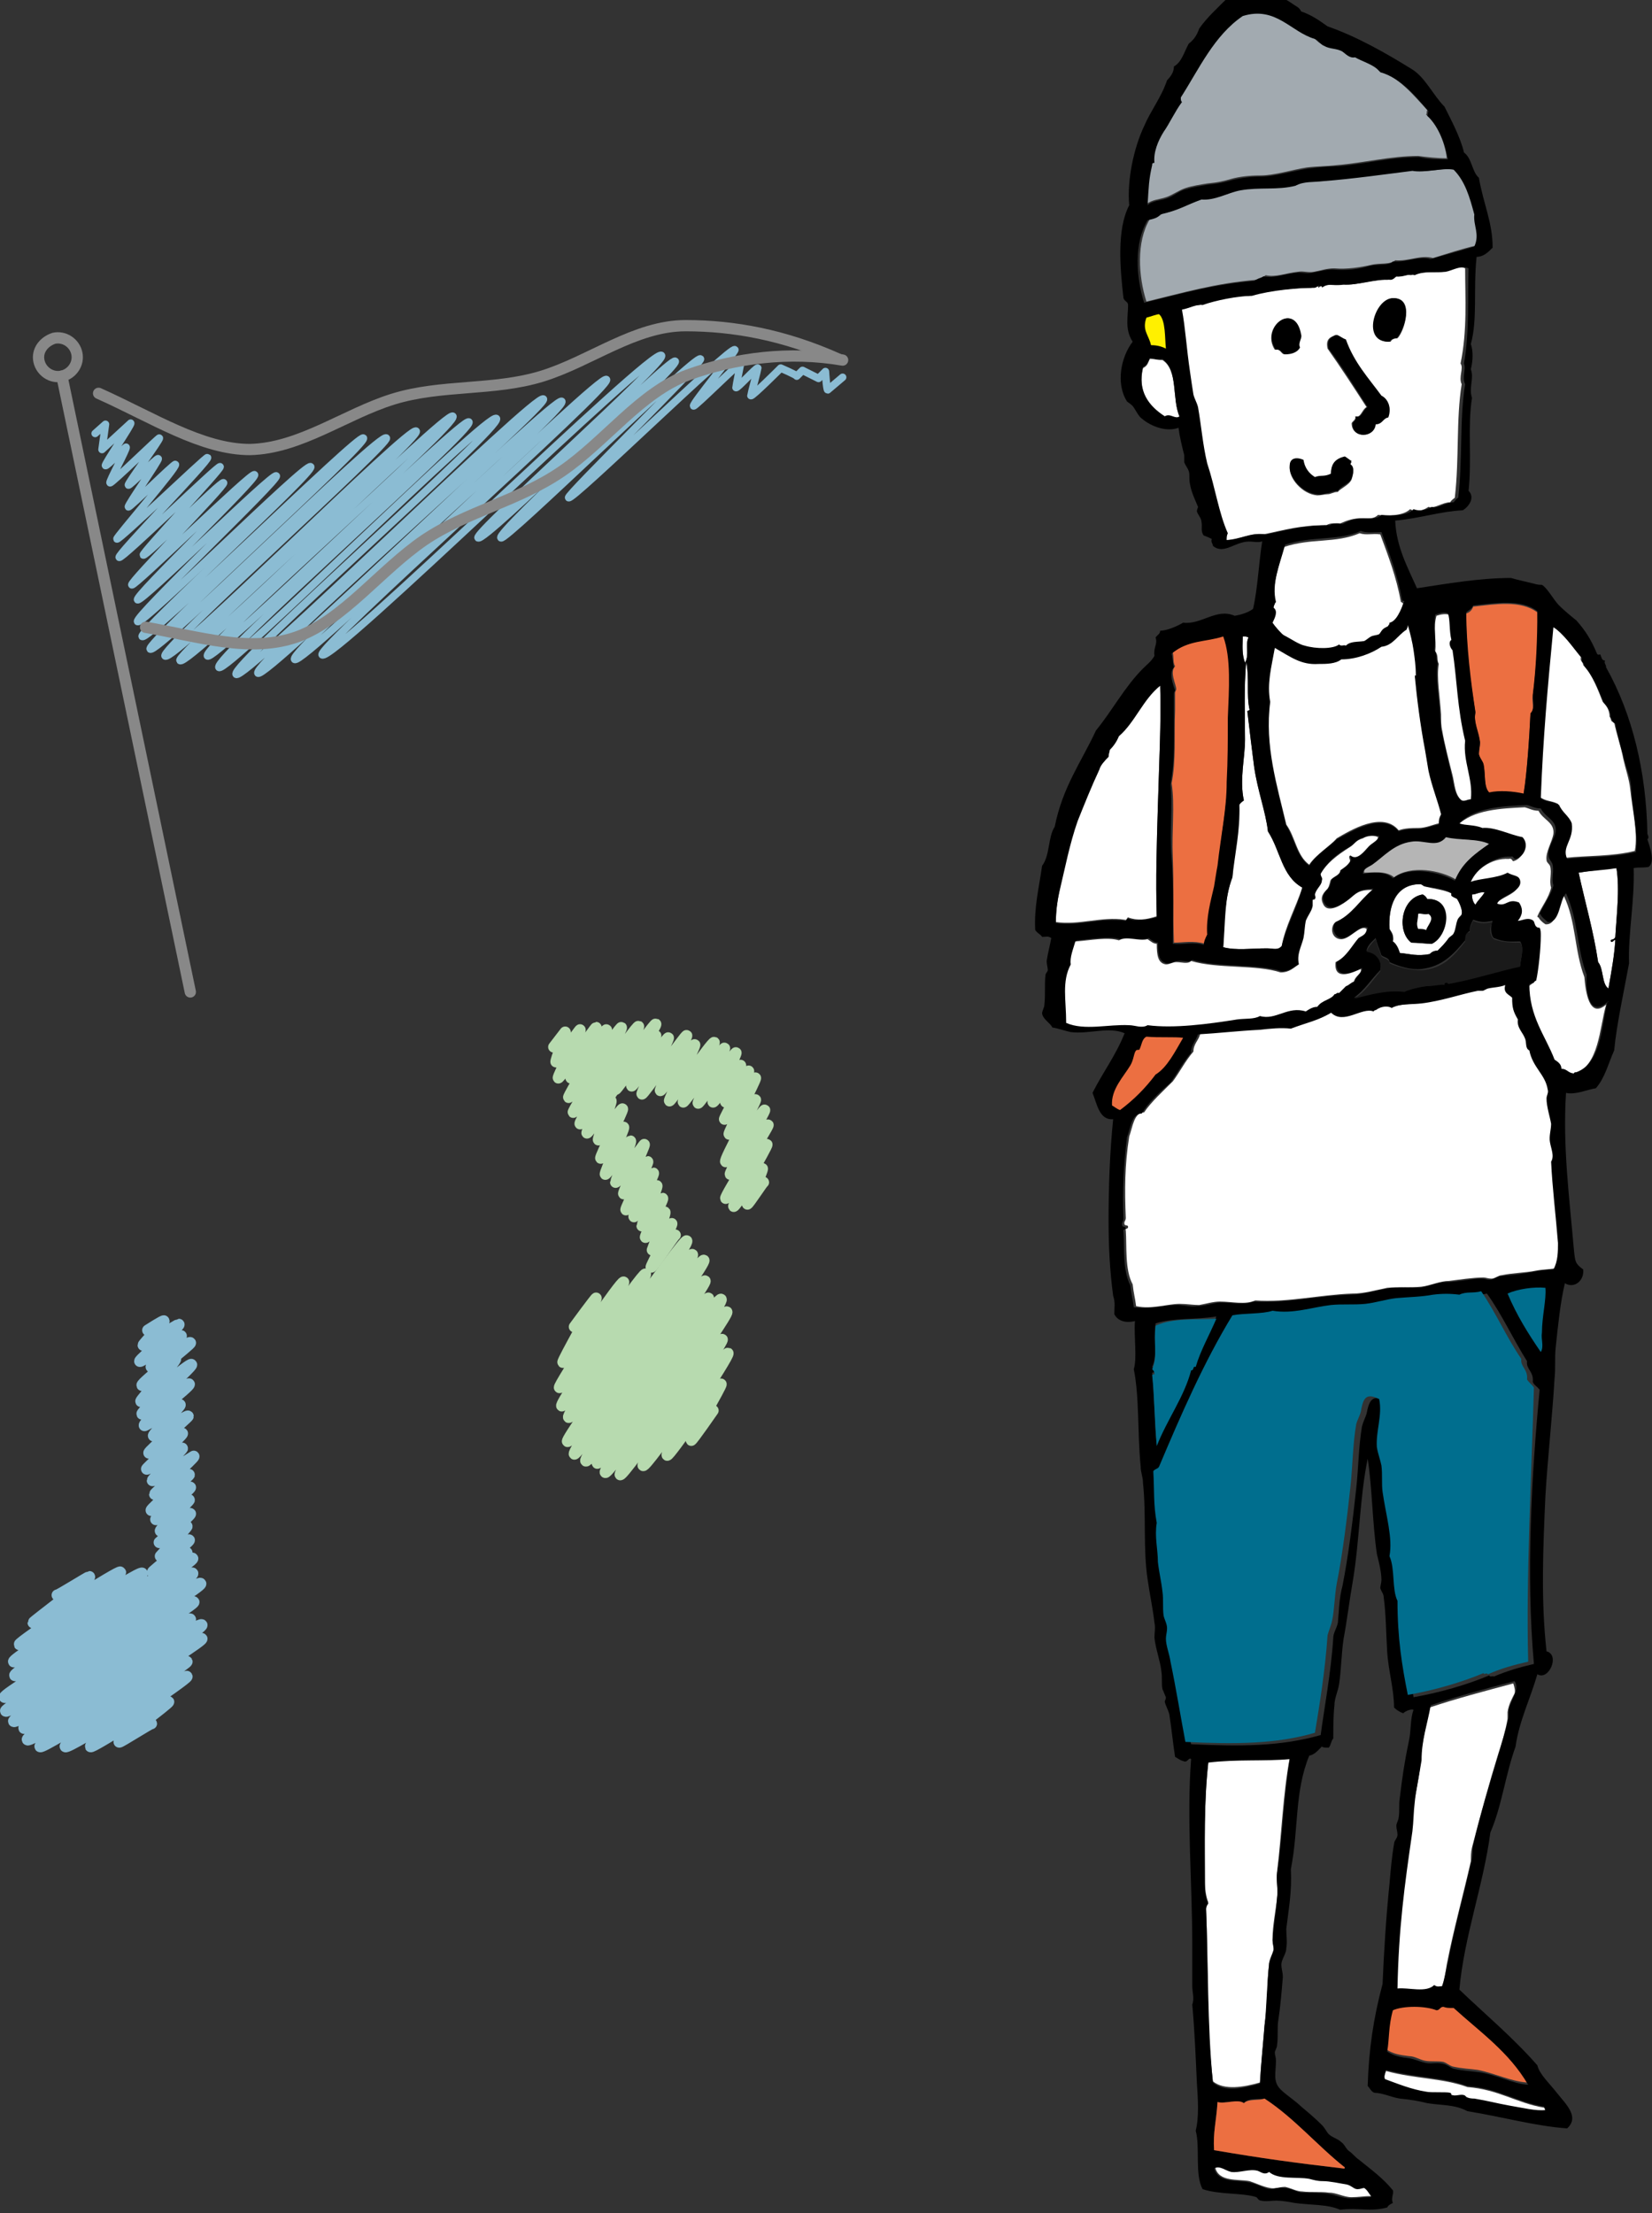 <?xml version="1.0" encoding="UTF-8"?> <!-- Generator: Adobe Illustrator 25.3.1, SVG Export Plug-In . SVG Version: 6.00 Build 0) --> <svg xmlns="http://www.w3.org/2000/svg" xmlns:xlink="http://www.w3.org/1999/xlink" version="1.1" id="レイヤー_1" x="0px" y="0px" width="144.1px" height="193px" viewBox="0 0 144.1 193" style="enable-background:new 0 0 144.1 193;" xml:space="preserve"><rect x="0" y="0" width="144.1" height="193" fill="#333333" stroke="none"/> <style type="text/css"> .st0{fill-rule:evenodd;clip-rule:evenodd;fill:#FFFFFF;} .st1{fill-rule:evenodd;clip-rule:evenodd;fill:#EC6F41;} .st2{fill-rule:evenodd;clip-rule:evenodd;fill:#B5B5B5;} .st3{fill-rule:evenodd;clip-rule:evenodd;fill:#A2AAB0;} .st4{fill-rule:evenodd;clip-rule:evenodd;} .st5{fill-rule:evenodd;clip-rule:evenodd;fill:#1A1A1A;} .st6{fill-rule:evenodd;clip-rule:evenodd;fill:#FFF000;} .st7{fill-rule:evenodd;clip-rule:evenodd;fill:#006E8E;} .st8{fill:none;stroke:#8BBCD3;stroke-width:0.655;stroke-linecap:round;stroke-linejoin:round;} .st9{fill:none;stroke:#888888;stroke-width:0.983;stroke-linecap:round;stroke-linejoin:round;stroke-miterlimit:10;} .st10{fill:none;stroke:#8BBCD3;stroke-linecap:round;stroke-linejoin:round;} .st11{fill:none;stroke:#B7DAAF;stroke-width:0.973;stroke-linecap:round;stroke-linejoin:round;} </style> <g> <g> <path class="st0" d="M142.6,74.2c-2,0.5-4.2,0.4-6,0.6c-0.5-1.1,0.6-1.6,0.4-3.1c-0.2-0.6-0.8-0.9-1.1-1.6c-0.6-0.3-1-0.2-1.6-0.6 c0.2-5.4,0.7-9.7,1.1-14.9c0.9,0.6,1.8,1.8,2.5,2.7c-0.1,0.4,0.2,0.4,0.2,0.7c0.8,0.8,1.3,2.2,1.7,3.2c0.3,0.3,0.6,0.7,0.6,1.3 c0.2,0.2,0,0.4,0.4,0.5c0.2,1,0.6,2.1,0.8,3.2c0.2,0.9,0.5,1.7,0.6,2.6C142.4,70.7,142.9,72.7,142.6,74.2z"></path> <path class="st0" d="M140.5,82c0.1,0.4,0.4-0.2,0.4,0c-0.1,1.4-0.3,2.5-0.6,4.2c-0.6-0.4-0.4-1.7-0.9-2.3c-0.4-2.7-1.1-5-1.7-7.8 c1.2-0.2,2.3-0.2,3.3-0.4c0.3,1.8,0,4.2-0.1,6C140.8,82,140.5,81.9,140.5,82z"></path> <path class="st0" d="M140.1,87.6C140.1,87.7,140.1,87.7,140.1,87.6c-0.6,2.1-0.6,5.3-2.8,6.1c-0.1,0-0.2,0-0.2,0.1 c-0.4,0-0.6-0.4-1.1-0.4c-0.1-0.4-0.4-0.6-0.6-0.8c-0.8-2.1-2.1-3.7-2.2-6.6c0.3,0,0.3-0.2,0.6-0.3c0.3-1,0.4-2.8,0.4-3.9 c0-0.3,0-0.5-0.1-0.7c-0.1-0.1-0.2,0-0.3-0.1c-0.2-0.2-0.2-0.5-0.4-0.6c-0.4-0.2-0.9,0-1.2,0.1c0.4-0.5,0.5-1,0.1-1.6 c-1-0.3-1.1,0.5-1.9,0.1c0.3-0.8,2.2-1,2-2c-0.1-0.5-0.6-0.4-1.1-0.7c-1,0.5-2.6,0.5-3.2,0.8c0.5-1.2,2-2.3,3.5-2.2 c0.3-0.1,0.3,0.2,0.4,0.2c0.8-0.2,1.3-1.3,0.6-1.9c-1.1-0.3-2.4-0.9-3.5-0.8c-0.6-0.3-1.4-0.2-2-0.4c1.4-1.4,3.8-1.5,5.9-1.6 c0.4,0.1,0.7,0.3,1.2,0.3c0.4,0.8,1.4,1,1.3,2c-0.1,0.7-0.7,1.6-0.6,2.3c0,0.2,0.2,0.3,0.3,0.5c0.2,0.6-0.1,1.3,0.1,1.9 c-0.2,0.9-0.8,1.6-1.2,2.5c0,0.1,0.1,0.1,0.1,0.1c0.1,0.2,0.3,0.4,0.6,0.6c1.1,0.1,1-1.8,1.6-2.5c1.1,2.3,0.9,4.7,1.8,7.1 C138.3,86.4,138.6,88.9,140.1,87.6z"></path> <path class="st0" d="M135.7,110.6c-0.6,0.1-1.2,0.1-1.7,0.2c-1,0.2-2.1,0.2-3,0.4c-0.3,0-0.6,0.3-0.9,0.3c-0.3,0-0.5-0.1-0.7-0.1 c-0.9,0-2.2,0.2-3,0.3c-0.8,0-1.6,0.4-2.4,0.5c-1,0.1-2,0-3,0.1c-1,0.2-2,0.5-3,0.5c-2.9,0.1-5.7,0.8-8.5,0.6 c-0.9,0.4-2,0.1-3.1,0.1c-0.6,0-1.2,0.2-1.8,0.3c-0.5,0-1.1-0.1-1.7-0.1c-1.1,0-2.4,0.5-3.8,0.2c-0.1-0.8-0.2-1-0.3-1.9 c-0.7-1.3-0.5-3.3-0.6-4.7c-0.1-0.2,0.2-0.1,0.2-0.3c0-0.2-0.2-0.1-0.3-0.2c-0.1-0.3,0.1-0.3,0.1-0.6c-0.1-2.4-0.1-4.6,0.3-7.1 c0.3-0.8,0.4-2.1,1.3-2.1c0.6-0.9,1.7-1.9,2.5-2.7c0.6-0.8,1.1-1.8,1.8-2.6c0-0.7,0.5-1,0.6-1.6c1.8-0.1,3.4-0.3,5.4-0.4 c0.9,0,1.8-0.2,2.7-0.1c1.3-0.5,2.4-0.7,3.5-1.4c1,1,2.7-0.5,3.7-0.1c0.4-0.3,1.1-0.6,1.6-0.3c0.6-0.3,1.8-0.2,2.6-0.4 c1.7-0.2,3.4-0.8,4.9-1.1c0.1,0,0.3,0,0.4,0c0.2,0,0.3-0.2,0.5-0.2c0.3-0.1,1-0.1,1.5-0.3c-0.3,0.7,0.3,0.8,0.6,1.1 c0,0.9,0.1,1.2,0.5,1.9c-0.2,0.7,0.4,1.2,0.6,1.6c0.2,0.4,0,1,0.4,1.1c0.2,1.5,1.4,2.1,1.6,3.4c0,0.3-0.1,0.5-0.1,0.8 c0,0.7,0.3,1.6,0.4,2.2c0.1,0.5-0.1,1.1-0.1,1.6c0.1,0.5,0.4,1.2,0.1,1.7c0.1,2.3,0.4,4.6,0.6,7.1 C135.9,109.1,135.9,110,135.7,110.6z"></path> <path class="st0" d="M134.3,117.9c-1.1-1.6-2.1-3.2-2.9-5.1c0.9-0.4,2.3-0.6,3.3-0.5c0.1,1.1-0.2,2.6-0.3,3.9 C134.4,116.8,134.7,117.4,134.3,117.9z"></path> <path class="st0" d="M134.8,184.1c-0.8,0.1-2-0.2-3.2-0.4c-1-0.2-1.8-0.4-3-0.6c-0.2,0-0.4-0.1-0.6-0.1c-0.1,0-0.2-0.2-0.3-0.2 c-0.3-0.1-0.7,0.1-1,0c-0.2,0-0.1-0.2-0.2-0.2c-0.3-0.1-1.7-0.1-2.1-0.1c-1.3-0.2-2.5-0.7-3.6-1.1c-0.1-0.3,0-0.5,0.1-0.8 c2.6,0.7,4.9,0.6,7.1,1.4c2.7,0.2,4.3,1.4,6.7,1.8c0.1,0.1,0,0.2,0.1,0.2C134.8,184,134.8,184,134.8,184.1z"></path> <path class="st1" d="M132.9,69.3c-0.9-0.2-2.1-0.3-3-0.1c-0.5-0.6-0.3-1.6-0.5-2.5c-0.1-0.3-0.3-0.6-0.4-0.9c0-0.3,0.1-0.7,0.1-1 c-0.1-0.9-0.6-1.8-0.4-2.6c-0.4-2.6-0.9-5.9-0.8-8.7c0.3-0.1,0.5-0.3,0.6-0.6c1.9-0.2,4.1-0.6,5.6,0.5c0.1,2.4-0.1,4.9-0.4,7.3 c-0.1,0.5,0.2,1.1-0.2,1.6C133.4,64.3,133.2,67.4,132.9,69.3z"></path> <path class="st1" d="M133.2,181.6c-1.4-0.1-2.8-0.8-4.3-1.1c-0.7-0.1-1.3-0.1-2.2-0.3c-0.3-0.1-0.5-0.3-0.8-0.4 c-0.5-0.1-1.1,0-1.6-0.1c-0.5-0.1-0.9-0.4-1.4-0.4c-0.8-0.1-1.4-0.2-2-0.6c0.1-1.1,0.1-2.2,0.5-3.6c0.9-0.4,2.8-0.4,3.8,0 c0.3,0,0.4-0.2,0.6-0.3c0.3,0.2,0.4,0.2,0.9,0.1C129.1,177.2,131.6,178.9,133.2,181.6z"></path> <path class="st0" d="M125.7,173.4c-0.3,0-0.4,0.1-0.7-0.1c-0.7,0.7-2.1,0.2-3.2,0.3c0.1-5.2,0.5-9,1.3-13.7 c0.1-0.8,0.1-1.7,0.2-2.5c0.2-1.1,0.5-2.4,0.6-3.7c0.1-1.8,0.5-3.1,0.8-4.8c2.4-0.8,4.7-1.4,7.3-2.1c0.1,0.3,0.2,0.7,0.1,0.9 c-0.2,0.4-0.5,0.9-0.6,1.6c0,0.2,0,0.4,0,0.6c-0.2,1.1-0.5,2.1-0.8,3c-0.8,2.6-1.6,5.5-2.3,8.2c-0.1,0.4-0.1,0.8-0.1,1.2 c-0.7,3.1-1.5,5.9-2.1,9C126.1,171.9,126,172.7,125.7,173.4z"></path> <path class="st2" d="M130,73.5c-1.2,0.9-2.5,1.7-3,3.2c-1.3-0.8-3.9-1.3-5.4-0.2c-0.7-0.6-1.9-0.4-2.6-0.4 c-0.1-0.4,0.5-0.6,0.8-0.8c1-0.8,1.9-1.8,3.4-2c1.1-0.2,2.4,0.6,3-0.4C127.3,73.3,128.9,73.1,130,73.5z"></path> <path class="st0" d="M129.5,77.8c-0.2,0.4-0.6,0.7-0.8,1.1c-0.2-0.2-0.3-0.5-0.3-0.9C128.8,78,128.9,77.8,129.5,77.8z"></path> <path class="st3" d="M128.8,21.4c-1.3,0.3-2.5,0.7-3.8,1.1c-1.1-0.3-2.1,0.3-3.3,0.2c-0.4,0.4-1.3,0.2-2.1,0.4 c-0.9,0.2-2.1,0.4-3.2,0.3c-0.7,0-1.2,0.2-1.8,0.3c-0.5,0.1-0.9-0.1-1.4,0c-1,0.1-1.9,0.5-2.8,0.3c-0.2,0.2-0.6,0.2-0.8,0.4 c-3.6,0.3-6.3,1.1-9.6,1.9c-0.7-2.2-0.9-5.2,0.3-7.2c0.5-0.1,0.8-0.2,1.1-0.5c1.4-0.2,2.2-0.8,3.6-1.3c1.2,0.1,2.3-0.6,3.4-0.8 c1.7-0.3,3.2-0.1,4.8-0.4c0.7-0.4,1.6-0.3,2.4-0.4c2.6-0.2,5.4-0.6,7.8-0.9c1.1,0.3,2.7-0.2,3.6-0.1c1,1,1.4,2.5,1.8,3.9 C128.5,19.7,129.1,20.4,128.8,21.4z"></path> <path class="st0" d="M127.6,69.9c-0.7-0.5-0.7-1.5-0.9-2.3c-0.3-1.2-0.7-2.7-0.9-3.9c-0.1-0.4-0.1-0.9-0.1-1.4 c-0.1-1.6-0.4-3.2-0.2-4.4c-0.2-0.4,0-0.7-0.3-1.1c0.1-1-0.2-2.1,0.1-3.1c0.3-0.1,0.7-0.2,1.1-0.1c0.2,0.5,0.1,1.6,0.3,2.3 c-0.2,0.2,0,0.7,0.1,0.9c0.4,2.6,0.4,5,1.1,7.9c-0.2,1.8,0.7,3.3,0.5,5.1C128,69.7,127.8,69.9,127.6,69.9z"></path> <path class="st0" d="M106.7,47.1c0-0.3,0-0.5,0.1-0.6c-0.9-1.9-1.1-4-1.8-6.1c-0.3-1.8-0.5-3.2-0.8-4.9c-0.1-0.3-0.3-0.7-0.4-1.1 c-0.1-0.7-0.2-1.3-0.3-2c-0.3-2-0.4-3.8-0.7-5.4c0.6-0.1,1.3-0.4,1.8-0.4c1.1-0.4,3.1-0.8,4.3-0.8c1.7-0.5,4.1-0.7,5.4-0.7 c0.2,0,0.2-0.1,0.4-0.2c0.1,0.1,0.3,0,0.3,0.2c0.6-0.5,1.3-0.1,1.9-0.3c1.2,0.2,2.8-0.5,4.1-0.4c0.2,0,0.4-0.2,0.5-0.3 c0.7,0.1,1-0.2,1.6-0.1c0.8-0.4,1.9-0.2,2.7-0.3c0.7-0.1,1.4-0.6,2-0.3c0,2.6,0.2,5.4-0.4,8.3c0.3,0.4-0.2,1.2,0.1,1.8 c-0.5,3.1-0.2,6.4-0.6,9.9c-0.1,0.1-0.3,0.2-0.4,0.4c-0.7,0-1.4,0.6-1.9,0.4c-0.4,0.3-1.1,0.5-1.6,0.2c-0.6,0.6-2,0.6-2.8,0.5 c-0.4,0.4-0.9,0.3-1.6,0.3c-0.7,0-1.4,0.3-1.8,0.5c-0.3-0.1-0.8-0.1-1.1,0.1c-2.3,0-3.6,0.4-5.5,0.8 C109.1,46.4,108.1,47.1,106.7,47.1z M121.6,26c-1.6,0-2.8,3.9-0.3,3.8c0.1-0.2,0.3-0.3,0.6-0.3C122.5,28.9,123.4,26,121.6,26z M120.4,34.5c-1.1-1.6-2.4-2.9-3.1-4.9c-0.3-0.1-0.5-0.2-0.8-0.4c-0.4,0.2-0.9,0.3-0.7,1.2c1.2,1.7,2.3,3.4,3.4,5.1 c-0.4,0.2-0.5,1-1,0.8c0.1,0.3-0.2,0.4-0.3,0.6c0,1.4,2,1.2,2,0.1c0.5,0,0.6-0.5,1.1-0.6C121.4,35.6,121.1,34.8,120.4,34.5z M112.5,40.7c-0.1,1,1.1,2.4,2.4,2.5c0.3,0,0.7-0.1,0.9-0.1c0.3,0,0.5-0.2,0.9-0.2c0.2-0.3,1-0.6,1.2-1.1c0.1-0.3,0.3-1-0.1-1.2 c0-0.1,0-0.2,0.1-0.3c-0.3-0.1-0.4-0.3-0.6-0.4c-0.8,0.1-1.2,0.6-1.2,1.5c-0.6,0.3-0.9,0.1-1.4,0.3c-0.5-0.3-0.9-0.8-1-1.5 C113,39.8,112.5,40,112.5,40.7z M111.2,30.5c0.5-0.1,0.5,0.3,0.8,0.4c0.6-0.1,1.1-0.2,1.3-0.6c-0.2-0.4,0.2-0.9,0.1-1.1 C113,26.2,109.9,28.5,111.2,30.5z"></path> <path class="st0" d="M122.1,83.1c-0.2-0.4-0.3-0.8-0.6-1c0.1-0.6-0.1-0.8-0.3-1.1c-0.1-1.9,0.5-3.9,2.7-3.9c0.1,0,0.3,0.2,0.4,0.2 c0.7,0.2,1.7,0.3,2.3,0.6c0,0,0,0.2,0,0.2c0.1,0.1,0.4,0.2,0.5,0.3c0.2,0.3,0.5,1,0.4,1.3c0,0.1-0.2,0.2-0.3,0.4 c-0.2,0.4-0.1,0.9-0.4,1.3c-0.1,0.2-0.4,0.3-0.5,0.5c-0.3,0.4-0.5,0.6-0.9,1c-0.3,0-0.5,0.1-0.7,0.3 C123.6,83.4,123.1,83.2,122.1,83.1z M123.1,82.2c0.5,0,1.3,0.1,1.8,0.1c1.5-0.7,2-4-0.4-3.9c-0.1-0.1-0.2-0.3-0.4-0.4 C122.2,78.3,121.8,81.2,123.1,82.2z"></path> <path class="st3" d="M126.2,13.8c-0.9,0-1.7-0.1-2.5-0.2c-2.4,0-4.7,0.6-7.1,0.8c-0.8,0.1-1.8,0.1-2.6,0.2 c-1.3,0.2-2.8,0.7-4.1,0.7c-0.9,0-1.8,0.1-2.5,0.3c-0.7,0.2-1.1,0.3-2.1,0.4c-0.6,0.1-1.3,0.2-1.9,0.4c-0.6,0.2-1.1,0.6-1.7,0.8 c-0.6,0.2-1.2,0.2-1.7,0.6c0.1-1.6,0-2.2,0.4-3.5c0-0.2,0.1-0.2,0.2-0.2c0-0.9,0.4-1.8,0.8-2.7c0.4-0.8,1-1.8,1.6-2.6 c-0.1-0.1-0.1-0.2-0.1-0.4c1.7-2.5,2.9-5.4,5.4-7.1c3-0.9,4.3,1.5,6.3,2c0.2,0.2,0.5,0.5,0.8,0.6c0.5,0.2,1.1,0.2,1.6,0.5 c0.3,0.2,0.6,0.6,1.1,0.5c0.7,0.5,1.7,0.7,2.2,1.3c1.7,0.5,3,2.1,4.2,3.4c-0.1,0.2,0,0.2-0.1,0.4C125.3,10.8,126,12.2,126.2,13.8z "></path> <path class="st4" d="M124.1,78c0.2,0.1,0.3,0.2,0.4,0.4c2.3-0.1,1.9,3.2,0.4,3.9c-0.5,0-1.3-0.1-1.8-0.1 C121.8,81.2,122.2,78.3,124.1,78z M124.6,79.7c-0.4,0.1-0.7-0.1-0.9,0c0,0.6-0.2,0.8,0,1.3c0.3,0,0.5,0,0.7,0.1 C124.5,80.7,125.2,80.1,124.6,79.7z"></path> <path class="st0" d="M124.4,81.1c-0.2-0.1-0.4-0.1-0.7-0.1c-0.2-0.5,0-0.7,0-1.3c0.2-0.1,0.5,0.1,0.9,0 C125.2,80.1,124.5,80.7,124.4,81.1z"></path> <path class="st4" d="M121.8,29.5c-0.3,0-0.5,0.1-0.6,0.3c-2.5,0.1-1.3-3.8,0.3-3.8C123.4,26,122.5,28.9,121.8,29.5z"></path> <path class="st0" d="M112,47.7c2.4-0.8,4.5-0.3,6.6-1.2c0.6,0.2,1.1,0,1.8,0.1c0.7,1.9,1.4,3.7,1.8,5.9c0.1,0,0.1,0.1,0.2,0.1 c-0.2,0.8-0.6,1.8-1.3,1.9c0,0.4-0.2,0.3-0.6,0.6c-0.1,0.1-0.2,0.3-0.3,0.4c-0.2,0.1-0.5,0.1-0.7,0.2c-0.3,0.1-0.4,0.4-0.6,0.4 c-0.5,0.2-1.1,0.1-1.6,0.4c-0.3-0.1-0.4,0.1-0.6-0.1c-0.5,0.5-2,0.4-3,0.1c-0.4-0.1-1.2-0.7-1.8-0.9c-0.2-0.1-0.8-0.9-1-1.1 c0.2-0.4,0.4-1,0.1-1.3c0-0.2,0.1-0.4,0.2-0.5C110.9,50.9,111.6,49.3,112,47.7z"></path> <path class="st4" d="M121.1,36.4c-0.5,0.1-0.5,0.6-1.1,0.6c-0.1,1.2-2.1,1.3-2-0.1c0.1-0.2,0.3-0.2,0.3-0.6c0.5,0.2,0.6-0.6,1-0.8 c-1.1-1.7-2.2-3.5-3.4-5.1c-0.2-0.9,0.3-1,0.7-1.2c0.3,0.1,0.5,0.3,0.8,0.4c0.7,2,2,3.4,3.1,4.9C121.1,34.8,121.4,35.6,121.1,36.4 z"></path> <path class="st0" d="M119.7,191.4c0,0.1,0,0.1-0.1,0.1c-0.6,0-1.1,0.1-1.7,0.1c-0.7,0-1.3-0.4-2-0.4c-0.7-0.1-1.6,0-2.3-0.1 c-0.5,0-1-0.3-1.5-0.4c-0.5,0-0.9,0.2-1.3,0.1c-0.6-0.1-1.2-0.4-1.8-0.6c-1-0.2-2.7,0.1-3-1.2c0.5-0.3,0.9,0.2,1.5,0.3 c0.6,0.1,1.6-0.2,2.3-0.1c0.3,0.1,0.6,0.4,1,0.1c0.7,0.7,2.4,0.5,3.5,0.6c0.4,0.1,0.7,0.2,1.2,0.2c0.6,0,1.5,0.1,2.1,0.3 c0.4,0.1,0.6,0.3,0.9,0.4c0.3,0,0.3-0.1,0.6-0.1C119.3,191,119.4,191.3,119.7,191.4z"></path> <path class="st4" d="M113.7,40.1c0.1,0.7,0.5,1.2,1,1.5c0.5-0.2,0.8,0,1.4-0.3c0-0.9,0.4-1.3,1.2-1.5c0.2,0.1,0.4,0.3,0.6,0.4 c-0.1,0.1-0.1,0.2-0.1,0.3c0.4,0.2,0.2,0.9,0.1,1.2c-0.2,0.5-1,0.7-1.2,1.1c-0.4,0-0.7,0.2-0.9,0.2c-0.2,0-0.6,0.2-0.9,0.1 c-1.3-0.1-2.5-1.5-2.4-2.5C112.5,40,113,39.8,113.7,40.1z"></path> <path class="st4" d="M113.5,29.2c0.1,0.3-0.3,0.7-0.1,1.1c-0.2,0.4-0.7,0.6-1.3,0.6c-0.3-0.1-0.4-0.5-0.8-0.4 C109.9,28.5,113,26.2,113.5,29.2z"></path> <path class="st0" d="M106.7,82.6c0.1-2.3,0.1-4.2,0.8-6.1c0.1-2.1,0.6-4.1,0.6-6.3c0-0.2,0.2-0.3,0.4-0.4 c-0.4-1.8,0.1-3.7,0.1-5.3c0-2.2-0.1-4.4,0.1-6.8c0.3,1.5,0,2.9,0.3,4.2c-0.1,0-0.1,0.1-0.2,0.1c0.2,1.6,0.4,3.4,0.6,4.9 c0.3,2,1,3.8,1.2,5.6c1.1,1.7,1.2,3.9,3,4.9c-0.6,1.8-1.5,3.4-1.8,5.1c-0.3,0.4-0.7,0.2-1.3,0.2C109.2,82.7,107.8,82.9,106.7,82.6 z"></path> <path class="st0" d="M109.9,181.6c-1.4,0.4-3.1,0.7-4.1-0.1c-0.6-4.9-0.4-10.7-0.6-15.1c0-0.2,0.1-0.4,0.2-0.5 c-0.2-0.5-0.3-1.2-0.3-1.8c0-3.4-0.1-6.9,0.3-10.5c2.6-0.3,4.9,0,7.1-0.3c-0.6,3.2-0.7,6.6-1.1,9.9c-0.1,0.7,0.1,1.5,0,2.2 c-0.1,1.2-0.4,2.4-0.4,3.7c0,0.2,0.1,0.5,0.1,0.8c0,0.4-0.3,0.9-0.4,1.3c-0.2,1.8-0.1,3.6-0.4,5.4 C110.2,178,110,179.9,109.9,181.6z"></path> <path class="st0" d="M108.9,55.6c-0.3,0.6,0.1,1.5-0.3,2.2c-0.3-0.8-0.2-1.5-0.2-2.3C108.6,55.5,108.8,55.5,108.9,55.6z"></path> <path class="st1" d="M105.1,82.3c-1-0.3-1.9-0.1-2.7-0.1c-0.1-2.5,0-4.9-0.1-7.5c-0.1-2.2,0.2-4.5-0.1-6.4c0.4-2,0.2-4.1,0.3-6.3 c0-0.6,0-1.1,0-1.6c0-0.1,0.1-0.2,0.1-0.3c0-0.4-0.6-1.5-0.1-2c-0.2-0.3-0.1-0.8-0.2-1.2c1.4-1.1,3-1,4.5-1.5 c0.7,1.9,0.5,4.7,0.4,7.1c-0.1,1.9-0.1,3.8-0.1,5.6c-0.1,2.4-0.6,4.6-0.8,7.3c-0.1,0.6-0.2,1.2-0.3,1.8c-0.2,1.2-0.6,2.7-0.6,4.2 C105.2,81.7,105,82.1,105.1,82.3z"></path> <path class="st0" d="M103.3,90.4c-0.7,1.2-1.4,2.6-2.4,3.2c-0.9,1.2-1.9,2.2-3.1,3.1c-0.3-0.1-0.5-0.2-0.7-0.4 c-0.1-1.4,1-2.4,1.6-3.5c0.3-0.5,0.3-1,0.5-1.3c0.1-0.1,0.2-0.1,0.3-0.1c0.2-0.4,0.1-0.8,0.6-1.1 C101.1,90.5,102.5,90.4,103.3,90.4z"></path> <path class="st0" d="M101.8,30.3c-0.4-0.1-0.8-0.3-1.3-0.3c-0.3-0.9-0.8-1.3-0.4-2.4c0.3-0.1,0.9-0.3,1.1-0.3 C101.7,27.9,101.6,29.6,101.8,30.3z"></path> <path class="st0" d="M100.9,79.9c-0.9,0.3-1.7,0.4-2.5,0.1c-0.1,0-0.1,0.3-0.3,0.2c-2-0.3-4,0.5-6,0.2c0-0.9,0.1-1.7,0.3-2.7 c0.4-2.1,0.8-4.3,1.6-6.2c0.6-1.5,1.2-3,1.9-4.5c0.1-0.3,0.6-0.8,0.8-1.1c-0.1-0.3,0.1-0.3,0.1-0.6c0.3-0.3,0.6-0.7,0.8-1.2 c1.4-1.2,2.1-3.2,3.6-4.4c0.1,3.2-0.1,6.9-0.2,10.5C100.9,73.6,100.8,76.6,100.9,79.9z"></path> <path class="st0" d="M102.9,36.4c-0.4,0.3-0.8-0.3-1.3,0c-1.4-0.9-2.4-2.2-1.9-4.3c0.4-0.2,0.4-0.4,0.6-0.8c0.5,0,0.6,0.1,1.1,0.1 C102.8,32.3,102.2,34.8,102.9,36.4z"></path> <path class="st4" d="M143.8,75.6c-0.7,0.1-0.7,0-1.3,0.1c0.1,2.8-0.5,5.8-0.4,8.3c-0.4,2.2-1.1,5.4-1.3,7.6 c-0.5,1.1-0.8,2.4-1.6,3.3c-0.7,0.1-1.8,0.6-2.6,0.4c-0.3,4.7,0.3,9.2,0.7,13.8c0.1,0.9,0.1,1.1,0.8,1.6c0.1,1-0.8,1.7-1.6,1.2 c-0.4,1.7-0.6,3.7-0.8,5.6c-0.1,0.9,0,1.8-0.1,2.7c-0.2,3.4-0.6,6.9-0.8,10.3c-0.2,4.5-0.4,9,0.1,13.5c1.2,0.3,0.2,2.6-0.8,2 c-0.6,2.1-1.6,4.1-1.9,6.3c-0.9,2.5-1.2,5.2-2.2,7.5c-0.6,4.6-2.3,9.1-2.7,13.7c2.3,2.2,4.7,4.2,6.8,6.6c0.2,0.8,1,1.5,1.7,2.4 c0.8,1,2,2.1,0.9,3.1c-2.8-0.2-5.6-1-8.7-1.5c-1.1-0.6-2.3-0.5-3.5-0.7c-0.8-0.2-1.4-0.3-2.4-0.4c-0.7-0.1-1.5-0.5-2.2-0.5 c-0.3-0.1-0.4-0.4-0.6-0.6c0.1-3.2,0.5-5.9,1.3-8.9c0.1-2.5,0.3-5.8,0.6-8.7c0.1-1.1,0.2-2.4,0.4-3.5c0-0.3,0.3-0.5,0.3-0.8 c0-0.3-0.1-0.5-0.1-0.8c0-0.2,0.2-0.5,0.2-0.7c0.1-0.5,0-1.1,0.1-1.7c0.2-1.7,0.4-3.1,0.8-5c0.2-0.9,0.1-1.9,0.4-2.7 c-0.2-0.1-0.7,0.1-0.9,0.3c-0.3-0.1-0.6-0.3-0.8-0.5c0-1.6-0.5-3.2-0.6-4.9c-0.1-1.6-0.1-3.2-0.3-4.7c0-0.3-0.2-0.5-0.3-0.8 c0-0.2,0.1-0.5,0.1-0.7c0-0.7-0.2-1.5-0.4-2.3c-0.4-2.8-0.4-5.7-0.8-8.3c-0.7,3.4-0.7,7.1-1.3,10.7c-0.3,1.7-0.5,3.4-0.8,5 c-0.2,1.3-0.2,2.7-0.4,4c-0.1,0.6-0.4,1.2-0.4,1.8c-0.1,0.9-0.1,2-0.1,2.9c-0.2,0.2-0.2,0.6-0.4,0.8c-0.3,0-0.5,0-0.6-0.1 c-0.3,0.3-0.6,0.7-1.1,0.8c-1.3,3.2-0.9,6.3-1.6,9.9c0.1,2-0.2,3.5-0.4,5.2c0,0.6,0.1,1.1,0,1.7c0,0.4-0.3,0.8-0.4,1.2 c-0.1,0.4,0.1,0.8,0.1,1.3c-0.1,1.2-0.2,2.5-0.4,3.8c-0.1,0.6,0,1.4-0.1,2.1c0,0.3-0.2,0.5-0.2,0.7c0,0.2,0.1,0.4,0.1,0.7 c0,1-0.3,1.8,0.4,2.5c0.5,0.5,1.3,1,1.8,1.5c0.6,0.5,1.2,1,1.8,1.6c0.3,0.3,0.4,0.6,0.6,0.8c0.3,0.3,0.8,0.4,1.1,0.7 c0.3,0.2,0.4,0.6,0.7,0.8c0.3,0.2,0.5,0.5,0.8,0.7c1.1,0.9,2.1,1.6,3,2.7c0.1,0.3-0.2,0.7,0,1.1c-0.2,0.1-0.4,0.2-0.5,0.4 c-1.5,0.4-2.5,0-4.1,0.2c-1.1-0.5-2.6-0.4-4-0.6c-0.5-0.1-1.1-0.2-1.6-0.2c-0.4,0-0.9,0.1-1.3,0c-0.2,0-0.3-0.2-0.4-0.3 c-1.2-0.4-3.2-0.2-4.7-0.7c-0.7-1.3-0.2-3.6-0.6-5.1c0.3-1.2,0.2-2.7,0.1-4.2c-0.1-2.2-0.2-4.6-0.4-6.8c0.2-0.5,0-1.1,0-1.6 c0-1.3,0-2.5,0-3.7c0-5.2-0.5-11-0.1-16.1c-0.2-0.2-0.3,0.3-0.6,0.2c-0.4-0.1-0.6-0.3-0.8-0.4c-0.2-1.3-0.3-2.4-0.5-3.7 c-0.1-0.4-0.3-0.7-0.4-1.1c0-0.1,0.1-0.2,0.1-0.4c-0.1-0.2-0.2-0.5-0.3-0.7c-0.1-0.5,0-1-0.1-1.6c-0.1-0.9-0.5-1.9-0.6-2.9 c0-0.4,0.1-0.9,0-1.3c-0.1-1-0.4-2.4-0.6-3.8c-0.4-2.7-0.1-5.6-0.4-8.4c0-0.5-0.2-0.9-0.2-1.4c-0.3-3.1-0.1-6-0.6-8.5 c0.3-1,0-2.8,0.1-4.2c-0.8,0.2-1.5,0-1.8-0.6c0-0.6,0.1-1-0.1-1.6c-0.3-2.2-0.4-4.4-0.4-6.6c0-2.8,0.1-5.9,0.4-8.8 c-1.2,0.1-1.4-1.3-1.8-2.3c0.9-1.8,2-3.2,2.8-5.2c-1.4-0.6-3.1,0.1-4.7-0.1c-0.5-0.1-1-0.3-1.6-0.4c-0.2-0.4-0.8-0.7-0.9-1.2 c0-0.3,0.2-0.5,0.2-0.8c0.1-0.8,0-1.9,0.1-2.6c0-0.1,0.2-0.3,0.2-0.4c0-0.2-0.1-0.5-0.1-0.8c0.1-0.7,0.3-1.4,0.4-2 c-0.3-0.2-0.4-0.1-0.8-0.1c-0.1-0.2-0.4-0.3-0.6-0.6c-0.1-2,0.3-3.5,0.6-5.6c0.7-0.9,0.5-2.5,1.1-3.4c0.7-3.5,2.3-5.6,3.6-8.4 c1.4-1.7,2.5-3.8,4.1-5.4c0.4-0.4,0.7-0.6,1-1.1c-0.1-0.8,0.3-1,0.1-1.6c0.1-0.2,0.4-0.3,0.4-0.6c0.6,0,1.5-0.4,2-0.7 c1.6,0.2,2.9-1.3,4.5-0.6c0.6-0.1,1.2-0.3,1.6-0.6c0.4-1.7,0.5-4,0.8-5.9c-0.4,0.2-1-0.1-1.7,0.1c-0.9,0.2-1.8,1-2.6,0.3 c0-0.2-0.2-0.3-0.1-0.6c-0.2-0.1-0.4-0.2-0.7-0.3c-0.3-0.4-0.1-0.8-0.2-1.2c0-0.3-0.3-0.6-0.4-0.9c0-0.2,0.1-0.3,0.1-0.4 c-0.2-0.5-0.6-1.3-0.7-2c-0.1-0.4,0-0.8-0.1-1.1c-0.1-0.3-0.3-0.5-0.4-0.8c0-0.2,0-0.4,0-0.6c-0.2-0.8-0.4-1.6-0.5-2.4 c-1,0.4-2.4-0.1-3.2-0.8c-0.3-0.2-0.5-0.7-0.8-1.1c-0.2-0.2-0.4-0.3-0.5-0.4c-1-1.6-0.5-3.9,0.5-5.2c-0.7-1.1-0.4-2.1-0.4-3.2 c0-0.3-0.3-0.3-0.4-0.6c-0.3-2.6-0.6-6,0.5-8.1c-0.2-2.2,0.4-5,1.3-6.9c0.6-1.4,1.5-2.5,2-4c0.3-0.3,0.6-0.7,0.6-1.2 c0.7-0.4,0.9-1.3,1.3-2c0.4-0.3,0.7-0.7,0.9-1.3c0.7-1,1.6-1.8,2.5-2.7c0.7-0.4,1.2-0.2,2.1-0.2c0.6,0,1.4-0.2,2.1-0.1 c0.3,0.1,1.1,0.6,1.4,0.8c0.4,0.3,0.6,0.3,0.8,0.7c0.9,0.3,1.6,0.8,2.3,1.3c2.6,0.9,5.2,2.4,7.3,3.7c1.2,0.7,1.9,2.3,2.9,3.3 c0.6,1.2,1.4,2.7,1.7,4c0.7,0.5,0.7,1.7,1.3,2.2c0.4,2.3,1.2,3.9,1.2,6.1c-0.4,0.4-0.8,0.8-1.4,0.8c-0.3,2.9,0.1,5.4-0.5,7.6 c0.2,0.6,0.2,1.4,0,2.2c0.3,0.8-0.2,1.6,0.1,2.5c-0.4,2.5,0,5.3-0.3,8.1c0.6,0.6,0,1.4-0.5,1.7c-2,0.1-3.7,0.7-5.9,0.9 c0.1,2.3,1.1,4.1,1.9,5.9c2.6-0.4,5.5-0.9,8.2-0.9c0.7,0.2,1.2,0.3,2,0.5c0.3,0.1,0.6,0.1,0.7,0.1c0.5,0.3,1,1.3,1.5,1.8 c0.4,0.4,1,0.9,1.5,1.3c0.8,0.9,1.3,1.7,1.8,2.9c0.1,0.2,0.3,0,0.3,0.1c0.1,0.2,0.1,0.5,0.4,0.5c-0.1,0.3,0.1,0.3,0.1,0.6 c2.3,4.1,3.5,9.1,3.6,14.5c0,0.1,0.2,0.3,0,0.5C144.2,74.6,144.2,75.3,143.8,75.6z M142.3,68.9c0-0.9-0.4-1.8-0.6-2.6 c-0.3-1.1-0.6-2.1-0.8-3.2c-0.3-0.1-0.2-0.3-0.4-0.5c0-0.6-0.3-1-0.6-1.3c-0.4-1-0.9-2.3-1.7-3.2c0-0.3-0.3-0.3-0.2-0.7 c-0.8-0.9-1.6-2.2-2.5-2.7c-0.5,5.2-0.9,9.6-1.1,14.9c0.5,0.4,0.9,0.2,1.6,0.6c0.3,0.7,0.9,1,1.1,1.6c0.2,1.5-0.9,2-0.4,3.1 c1.8-0.2,4-0.1,6-0.6C142.9,72.7,142.4,70.7,142.3,68.9z M140.9,81.7c0.1-1.8,0.4-4.1,0.1-6c-1,0.1-2.1,0.2-3.3,0.4 c0.6,2.7,1.3,5.1,1.7,7.8c0.5,0.6,0.3,1.9,0.9,2.3c0.3-1.7,0.5-2.8,0.6-4.2c-0.1-0.2-0.4,0.4-0.4,0 C140.5,81.9,140.8,82,140.9,81.7z M138.4,85c-0.9-2.4-0.7-4.7-1.8-7.1c-0.6,0.6-0.5,2.6-1.6,2.5c-0.2-0.2-0.4-0.3-0.6-0.6 c0-0.1-0.1-0.1-0.1-0.1c0.4-0.9,1-1.6,1.2-2.5c-0.2-0.6,0.1-1.3-0.1-1.9c-0.1-0.2-0.2-0.3-0.3-0.5c-0.2-0.8,0.5-1.6,0.6-2.3 c0.1-1-0.9-1.2-1.3-2c-0.5,0-0.8-0.2-1.2-0.3c-2.1,0.1-4.6,0.2-5.9,1.6c0.5,0.2,1.3,0.1,2,0.4c1.1-0.1,2.4,0.6,3.5,0.8 c0.6,0.6,0.2,1.7-0.6,1.9c-0.2,0-0.2-0.3-0.4-0.2c-1.4-0.1-3,1-3.5,2.2c0.7-0.3,2.3-0.3,3.2-0.8c0.5,0.3,1,0.2,1.1,0.7 c0.2,1-1.8,1.3-2,2c0.8,0.3,0.9-0.5,1.9-0.1c0.4,0.6,0.3,1.1-0.1,1.6c0.3,0,0.8-0.3,1.2-0.1c0.3,0.1,0.2,0.4,0.4,0.6 c0.1,0.1,0.2,0.1,0.3,0.1c0.1,0.2,0.1,0.4,0.1,0.7c0,1.1-0.2,3-0.4,3.9c-0.2,0.1-0.3,0.3-0.6,0.3c0,2.9,1.4,4.5,2.2,6.6 c0.3,0.2,0.6,0.4,0.6,0.8c0.5,0,0.6,0.4,1.1,0.4c0-0.1,0.1-0.1,0.2-0.1c2.2-0.8,2.2-4,2.7-6.1c0,0,0.1,0,0.1-0.1 C138.6,88.9,138.3,86.4,138.4,85z M135.9,108.4c-0.2-2.5-0.5-4.9-0.6-7.1c0.3-0.5,0-1.1-0.1-1.7c-0.1-0.5,0.1-1.1,0.1-1.6 c-0.1-0.6-0.4-1.5-0.4-2.2c0-0.3,0.2-0.5,0.1-0.8c-0.2-1.3-1.3-1.9-1.6-3.4c-0.4-0.2-0.2-0.7-0.4-1.1c-0.2-0.5-0.7-0.9-0.6-1.6 c-0.4-0.7-0.5-1-0.5-1.9c-0.3-0.3-0.8-0.4-0.6-1.1c-0.5,0.2-1.1,0.2-1.5,0.3c-0.2,0-0.3,0.2-0.5,0.2c-0.1,0-0.3,0-0.4,0 c-1.5,0.3-3.2,0.9-4.9,1.1c-0.8,0.1-2,0-2.6,0.4c-0.5-0.3-1.3,0-1.6,0.3c-1-0.4-2.6,1.2-3.7,0.1c-1.1,0.7-2.2,0.9-3.5,1.4 c-0.9-0.1-1.8,0-2.7,0.1c-2,0.1-3.6,0.3-5.4,0.4c-0.2,0.6-0.6,0.9-0.6,1.6c-0.7,0.8-1.2,1.8-1.8,2.6c-0.9,0.8-2,1.8-2.5,2.7 c-0.9,0-1,1.3-1.3,2.1c-0.3,2.5-0.4,4.7-0.3,7.1c0,0.2-0.2,0.3-0.1,0.6c0,0.1,0.2,0,0.3,0.2c0,0.1-0.3,0.1-0.2,0.3 c0.1,1.4-0.1,3.3,0.6,4.7c0.1,0.9,0.2,1.1,0.3,1.9c1.4,0.2,2.7-0.2,3.8-0.2c0.6,0,1.2,0.2,1.7,0.1c0.6,0,1.2-0.2,1.8-0.3 c1.1-0.1,2.2,0.3,3.1-0.1c2.8,0.2,5.6-0.5,8.5-0.6c1,0,2-0.3,3-0.5c1-0.2,2-0.1,3-0.1c0.8-0.1,1.6-0.5,2.4-0.5 c0.9,0,2.1-0.3,3-0.3c0.3,0,0.5,0.1,0.7,0.1c0.3,0,0.6-0.2,0.9-0.3c0.9-0.1,2-0.2,3-0.4c0.5-0.1,1.1-0.2,1.7-0.2 C135.9,110,135.9,109.1,135.9,108.4z M134.8,183.9c-0.1,0-0.1-0.2-0.1-0.2c-2.4-0.4-4-1.6-6.7-1.8c-2.2-0.8-4.4-0.7-7.1-1.4 c-0.1,0.3-0.2,0.5-0.1,0.8c1.1,0.4,2.3,0.9,3.6,1.1c0.4,0.1,1.8,0,2.1,0.1c0.2,0.1,0,0.2,0.2,0.2c0.3,0.1,0.7-0.1,1,0 c0.1,0,0.2,0.2,0.3,0.2c0.2,0.1,0.5,0.1,0.6,0.1c1.2,0.2,1.9,0.4,3,0.6c1.2,0.2,2.4,0.5,3.2,0.4C134.8,184,134.8,184,134.8,183.9z M134.3,121.2c-0.2-0.3-0.5-0.4-0.6-0.7c0.1-0.9-0.6-1.1-0.5-1.8c-1.2-1.9-2.2-4.1-3.5-5.9c-0.7,0.2-1.3,0-1.9,0.3 c-0.8-0.1-1.5-0.1-2.3,0c-1.1,0.1-2.2,0.2-3.2,0.3c-0.9,0-1.8,0.4-2.7,0.5c-1,0.2-2.1,0-3,0.1c-1.7,0.2-3.2,0.8-5.1,0.5 c-0.9,0.3-2.5,0.3-3.5,0.4c-2.5,4.1-4.5,8.7-6.4,13.2c-0.1,0.2-0.4,0.2-0.5,0.4c0.1,1.8,0,2.9,0.3,4.5c-0.2,1.1,0,2.3,0.1,3.4 c0,0.9,0.3,1.7,0.4,2.6c0.1,0.7,0,1.4,0.1,2.1c0.1,0.4,0.3,0.8,0.3,1.1c0,0.3-0.1,0.6-0.1,0.9c0,0.6,0.3,1.3,0.4,2 c0.5,2.4,0.8,4.8,1.3,7c4.3,0.2,7.8,0.2,11.3-0.8c0.3-2.3,0.9-5.4,1.1-8.5c0-0.4,0.3-0.8,0.4-1.3c0.1-1,0.1-2.1,0.4-3.2 c0.5-2.5,0.9-5.7,1.2-8.5c0.2-1.8,0.2-3.6,0.5-5.4c0.1-0.4,0.3-0.8,0.4-1.1c0.2-1.1,0.5-1.8,1.6-1.1c0.3,1.4-0.3,2.7-0.2,4.2 c0,0.5,0.3,1,0.4,1.6c0.1,0.7,0,1.5,0.1,2.3c0.2,2,0.8,4,0.6,5.6c0.5,1.1,0.2,2.9,0.7,3.9c0,3.3,0.5,5.7,0.9,8.2 c2.3-0.4,4.7-1.1,6.6-1.9c0.1,0.2,0.3,0,0.4,0.1c1.2-0.5,2.2-0.8,3.5-1.1C133.1,137.3,133.6,128.5,134.3,121.2z M133.5,62.2 c0.4-0.4,0.2-1,0.2-1.6c0.3-2.4,0.4-4.9,0.4-7.3c-1.4-1.1-3.7-0.7-5.6-0.5c-0.1,0.3-0.4,0.4-0.6,0.6c0,2.9,0.4,6.1,0.8,8.7 c-0.2,0.8,0.3,1.7,0.4,2.6c0,0.3-0.1,0.7-0.1,1c0,0.3,0.3,0.6,0.4,0.9c0.2,0.9,0,2,0.5,2.5c0.9-0.2,2.1-0.1,3,0.1 C133.2,67.4,133.4,64.3,133.5,62.2z M126.8,175.1c-0.5,0-0.6,0-0.9-0.1c-0.3,0-0.3,0.3-0.6,0.3c-1-0.4-2.9-0.4-3.8,0 c-0.4,1.4-0.3,2.5-0.5,3.6c0.6,0.4,1.2,0.5,2,0.6c0.5,0.1,0.9,0.3,1.4,0.4c0.5,0.1,1-0.1,1.6,0.1c0.3,0.1,0.5,0.3,0.8,0.4 c0.9,0.2,1.5,0.2,2.2,0.3c1.5,0.2,2.9,1,4.3,1.1C131.6,178.9,129.1,177.2,126.8,175.1z M132.6,82.1c-0.8,0-1.3,0.1-2.3-0.3 c-0.3-0.3-0.3-1.1-0.1-1.5c-0.6,0.1-0.9,0.2-1.7-0.1c-0.2,0.4-0.3,0.6-0.3,1c-0.3,0.1-0.3,0.5-0.4,0.8c-1,1.2-2,2.3-3.8,2.5 c-0.9,0.1-1.9-0.2-2.8-0.6c0-0.4-0.5-0.4-0.7-0.6c-0.2-0.6-0.4-1-0.5-1.5c-0.3,0.3-0.7,0.6-0.8,1.1c0.9,0.1,1.4,0.9,1.2,1.7 c-0.8,0.8-1.4,1.8-2.3,2.4c1.2-0.3,2.8-0.7,4.4-0.6c0.4-0.2,1.2-0.4,1.9-0.5c0.6-0.1,1.3-0.3,1.6-0.1c0-0.2,0.1-0.2,0.2-0.2 c0.1,0,0.1,0.2,0.2,0.1c2.2-0.4,4.3-1.1,6.2-1.5C132.6,83.7,133,82.7,132.6,82.1z M126.3,171.1c0.6-3.1,1.4-6,2.1-9 c0.1-0.4,0-0.8,0.1-1.2c0.6-2.6,1.5-5.6,2.3-8.2c0.2-0.8,0.6-1.9,0.8-3c0-0.2,0-0.4,0-0.6c0.2-0.7,0.5-1.2,0.6-1.6 c0.1-0.2,0.1-0.7-0.1-0.9c-2.7,0.7-4.9,1.3-7.3,2.1c-0.3,1.7-0.8,3-0.8,4.8c-0.2,1.3-0.5,2.6-0.6,3.7c-0.1,0.8-0.1,1.7-0.2,2.5 c-0.7,4.8-1.2,8.5-1.3,13.7c1-0.1,2.5,0.4,3.2-0.3c0.3,0.2,0.4,0.1,0.7,0.1C126,172.7,126.1,171.9,126.3,171.1z M126.1,73 c-0.7,1-1.9,0.2-3,0.4c-1.5,0.2-2.4,1.3-3.4,2c-0.3,0.2-0.9,0.4-0.8,0.8c0.7-0.1,1.9-0.3,2.6,0.4c1.4-1.1,4-0.6,5.4,0.2 c0.6-1.5,1.8-2.4,3-3.2C128.9,73.1,127.3,73.3,126.1,73z M128.4,78c0,0.4,0.1,0.7,0.3,0.9c0.2-0.4,0.6-0.7,0.8-1.1 C128.9,77.8,128.8,78,128.4,78z M128.6,18.7c-0.4-1.5-0.8-2.9-1.8-3.9c-0.9-0.2-2.5,0.3-3.6,0.1c-2.4,0.3-5.2,0.7-7.8,0.9 c-0.8,0.1-1.7,0-2.4,0.4c-1.6,0.4-3.1,0.1-4.8,0.4c-1.1,0.2-2.2,0.9-3.4,0.8c-1.4,0.5-2.2,1-3.6,1.3c-0.2,0.3-0.6,0.4-1.1,0.5 c-1.2,2-1,5-0.3,7.2c3.3-0.8,6-1.6,9.6-1.9c0.2-0.2,0.6-0.2,0.8-0.4c0.9,0.2,1.8-0.2,2.8-0.3c0.5-0.1,0.9,0.1,1.4,0 c0.6-0.1,1.2-0.3,1.8-0.3c1.2,0.1,2.3,0,3.2-0.3c0.8-0.2,1.7,0,2.1-0.4c1.2,0.1,2.2-0.5,3.3-0.2c1.3-0.4,2.5-0.7,3.8-1.1 C129.1,20.4,128.5,19.7,128.6,18.7z M128.3,69.7c0.2-1.8-0.7-3.3-0.5-5.1c-0.7-2.9-0.7-5.3-1.1-7.9c-0.2-0.2-0.4-0.7-0.1-0.9 c-0.2-0.8-0.1-1.8-0.3-2.3c-0.3-0.2-0.8,0-1.1,0.1c-0.2,1,0.1,2.1-0.1,3.1c0.3,0.3,0.1,0.7,0.3,1.1c-0.2,1.2,0.1,2.9,0.2,4.4 c0,0.5,0.1,1,0.1,1.4c0.3,1.3,0.6,2.7,0.9,3.9c0.2,0.8,0.2,1.8,0.9,2.3C127.8,69.9,128,69.7,128.3,69.7z M110.5,46.6 c1.9-0.4,3.2-0.8,5.5-0.8c0.3-0.2,0.8-0.2,1.1-0.1c0.4-0.2,1-0.5,1.8-0.5c0.6,0,1.2,0.1,1.6-0.3c0.8,0.1,2.3,0.1,2.8-0.5 c0.5,0.2,1.1,0.1,1.6-0.2c0.5,0.2,1.2-0.4,1.9-0.4c0.1-0.1,0.2-0.3,0.4-0.4c0.4-3.5,0.1-6.8,0.6-9.9c-0.3-0.6,0.1-1.3-0.1-1.8 c0.5-2.9,0.3-5.8,0.4-8.3c-0.7-0.3-1.4,0.2-2,0.3c-0.8,0.1-1.9-0.1-2.7,0.3c-0.6-0.2-0.9,0.2-1.6,0.1c-0.1,0.1-0.3,0.3-0.5,0.3 c-1.3-0.1-2.8,0.5-4.1,0.4c-0.6,0.2-1.3-0.2-1.9,0.3c0.1-0.2-0.2-0.1-0.3-0.2c-0.1,0.1-0.2,0.2-0.4,0.2c-1.3,0-3.7,0.2-5.4,0.7 c-1.2,0-3.2,0.4-4.3,0.8c-0.5-0.1-1.2,0.3-1.8,0.4c0.3,1.6,0.4,3.4,0.7,5.4c0.1,0.7,0.2,1.4,0.3,2c0.1,0.4,0.3,0.7,0.4,1.1 c0.3,1.7,0.4,3.2,0.8,4.9c0.7,2.1,1,4.3,1.8,6.1c-0.1,0.2-0.1,0.4-0.1,0.6C108.1,47.1,109.1,46.4,110.5,46.6z M124.7,83.2 c0.2-0.2,0.4-0.3,0.7-0.3c0.4-0.4,0.6-0.6,0.9-1c0.1-0.2,0.4-0.3,0.5-0.5c0.2-0.4,0.2-1,0.4-1.3c0.1-0.1,0.3-0.2,0.3-0.4 c0.1-0.3-0.2-1-0.4-1.3c-0.1-0.1-0.3-0.1-0.5-0.3c0,0,0-0.2,0-0.2c-0.6-0.4-1.6-0.5-2.3-0.6c-0.1,0-0.3-0.2-0.4-0.2 c-2.3,0-2.8,2-2.7,3.9c0.1,0.3,0.4,0.6,0.3,1.1c0.3,0.2,0.5,0.6,0.6,1C123.1,83.2,123.6,83.4,124.7,83.2z M124.5,10.1 c0.1-0.2,0-0.1,0.1-0.4c-1.1-1.3-2.4-2.9-4.2-3.4c-0.5-0.7-1.5-0.9-2.2-1.3c-0.5,0.1-0.8-0.3-1.1-0.5c-0.5-0.3-1.1-0.2-1.6-0.5 c-0.3-0.1-0.5-0.5-0.8-0.6c-2.1-0.6-3.4-2.9-6.3-2c-2.5,1.7-3.8,4.6-5.4,7.1c0,0.2,0,0.3,0.1,0.4c-0.6,0.8-1.1,1.9-1.6,2.6 c-0.5,0.8-0.9,1.8-0.8,2.7c-0.2,0-0.2,0.1-0.2,0.2c-0.3,1.3-0.3,1.9-0.4,3.5c0.4-0.4,1.1-0.4,1.7-0.6c0.6-0.2,1.1-0.7,1.7-0.8 c0.6-0.2,1.3-0.3,1.9-0.4c1-0.1,1.4-0.2,2.1-0.4c0.8-0.2,1.7-0.3,2.5-0.3c1.2,0,2.8-0.5,4.1-0.7c0.8-0.1,1.8-0.2,2.6-0.2 c2.4-0.2,4.6-0.8,7.1-0.8c0.8,0.2,1.6,0.2,2.5,0.2C126,12.2,125.3,10.8,124.5,10.1z M125.7,71.1c-0.3-1.2-0.8-2.5-1.1-3.8 c-0.1-0.6-0.2-1.2-0.3-1.8c-0.4-2.1-0.7-4.4-0.9-6.5c0,0,0.1,0,0.1,0c-0.1-0.7-0.1-1.5-0.2-2.2c-0.1-0.7-0.3-1.5-0.5-2.2 c-0.1,0.2-0.1,0.3-0.1,0.4c-0.8,0.5-1.2,1.3-2.2,1.5c-0.8,0.7-2.2,1.2-3.5,1.1c-0.6,0.4-1.4,0.3-2,0.4c-1.5,0.1-2.4-0.7-3.8-1.4 c-0.3,1.7-0.7,3.1-0.4,4.7c-0.5,3.8,0.6,7.3,1.4,10.7c0.7,1.1,0.9,2.7,2,3.5c0.6-1,1.8-1.7,2.4-2.3c1.3-0.7,4-2.4,5.4-0.7 c0.6-0.2,1.2-0.2,1.7-0.2c0.6,0,1.2-0.3,1.8-0.4C125.5,71.4,125.6,71.2,125.7,71.1z M111.3,52.5c-0.1,0.1-0.2,0.3-0.2,0.5 c0.4,0.3,0.1,0.9-0.1,1.3c0.2,0.3,0.8,1,1,1.1c0.6,0.3,1.3,0.8,1.8,0.9c1,0.3,2.5,0.3,3-0.1c0.2,0.2,0.4,0,0.6,0.1 c0.4-0.4,1-0.3,1.6-0.4c0.2-0.1,0.4-0.3,0.6-0.4c0.2-0.1,0.5-0.1,0.7-0.2c0.1-0.1,0.2-0.3,0.3-0.4c0.3-0.3,0.6-0.2,0.6-0.6 c0.6-0.1,1-1.1,1.3-1.9c-0.1,0-0.2,0-0.2-0.1c-0.4-2.2-1.1-4-1.8-5.9c-0.7,0-1.3,0.1-1.8-0.1c-2,0.9-4.2,0.4-6.6,1.2 C111.6,49.3,110.9,50.9,111.3,52.5z M119,73c-0.7,0.2-0.7,0.5-1.2,0.8c-1.1,0.6-2,1.3-2.5,2.3c0,0.2,0.1,0.3,0.1,0.6 c-0.1,0.4-0.5,0.7-0.6,1.2c0,0.1,0.1,0.3,0,0.4c0,0-0.2,0-0.2,0.1c0,0.1,0,0.4,0,0.5c-0.1,0.4-0.5,0.8-0.6,1.3 c-0.2,0.5-0.1,1-0.2,1.5c-0.2,0.8-0.7,1.4-0.4,2.3c-0.5,0.3-0.9,0.7-1.6,0.7c-2.1-0.7-5.6-0.3-7.8-1c-0.3,0.3-0.8,0-1.3,0.1 c-0.3,0-0.6,0.3-0.9,0.2c-0.7-0.1-0.8-0.8-0.8-1.8c-0.3,0-0.5-0.2-0.8-0.4c-0.8,0.3-1.8-0.2-2.5,0.1c-1-0.3-2.5,0-3.8,0.1 c-0.2,0.6-0.6,1.4-0.4,2c-0.7,1.5-0.4,3.1-0.4,5.1c1.6,0.7,3.7,0.1,5.5,0.2c0.6,0,1.1,0.3,1.6,0c2.3,0.3,5.3-0.1,7.8-0.5 c0.7-0.1,1.4,0,2-0.3c1.5,0.4,2.5-0.8,4-0.4c0.3-0.1,0.5-0.3,1-0.4c0.4-0.6,1.2-0.6,1.5-1.1c0.2,0.1,0.2-0.1,0.4-0.1 c0.2-0.2,0.4-0.4,0.6-0.6c0.3-0.1,0.4-0.3,0.7-0.4c0.1-0.4,0.7-0.7,0.6-1.1c-0.5,0.3-2.4,1.2-2.2-0.6c0.9-0.5,1.3-1.4,2-2.1 c0.3-0.3,0.7-0.4,0.7-0.8c-0.6-0.4-1.5,1-2.3,0.9c-0.7-0.1-0.9-1.1-0.4-1.5c1.3-0.7,2.1-1.9,3.2-2.8c-1.1,0-1.4,0.3-2,0.8 c-0.5,0.4-1.8,1.4-2.3,0.4c-0.3-0.7,0.2-1,0.4-1.3c0.2-0.2,0.2-0.6,0.3-0.8c0.2-0.3,0.8-0.4,0.8-0.8c0.3-0.2,0.7-0.4,0.8-0.7 c0.2-0.1-0.2-0.5,0.1-0.6c0.6,0.5,1.2-0.3,1.6-0.8c0.3-0.3,0.8-0.5,0.8-0.8C119.8,72.8,119.2,72.9,119,73z M119,190.8 c-0.2,0-0.3,0.1-0.6,0.1c-0.3,0-0.5-0.3-0.9-0.4c-0.6-0.1-1.5-0.3-2.1-0.3c-0.5,0-0.8-0.1-1.2-0.2c-1.1-0.2-2.7,0.1-3.5-0.6 c-0.4,0.3-0.7,0-1-0.1c-0.7-0.2-1.6,0.2-2.3,0.1c-0.5-0.1-1-0.6-1.5-0.3c0.4,1.3,2,1,3,1.2c0.6,0.1,1.3,0.5,1.8,0.6 c0.4,0,0.9-0.2,1.3-0.1c0.5,0,1,0.3,1.5,0.4c0.6,0,1.5,0,2.3,0.1c0.7,0.1,1.3,0.4,2,0.4c0.6,0,1.1-0.1,1.7-0.1 c0.1,0,0.1-0.1,0.1-0.1C119.4,191.3,119.3,191,119,190.8z M110.3,183c-0.5,0.1-1.4-0.1-1.8,0.4c-0.5-0.4-1.7,0.1-2.3-0.1 c-0.1,1.7-0.4,2.6-0.3,4.2c4.1,0.7,7,1.1,11.3,1.6c0.1,0,0.1-0.1,0.1-0.1C114.9,187.1,112.9,184.7,110.3,183z M110.5,82.7 c0.6,0,0.9,0.2,1.3-0.2c0.4-1.7,1.3-3.2,1.8-5.1c-1.8-1-1.9-3.2-3-4.9c-0.2-1.7-0.9-3.5-1.2-5.6c-0.2-1.5-0.4-3.2-0.6-4.9 c0.1,0,0.2,0,0.2-0.1c-0.3-1.3,0-2.8-0.3-4.2c-0.2,2.4-0.1,4.6-0.1,6.8c0,1.6-0.5,3.5-0.1,5.3c-0.1,0.1-0.3,0.2-0.4,0.4 c0.1,2.2-0.4,4.3-0.6,6.3c-0.7,1.8-0.6,3.7-0.8,6.1C107.8,82.9,109.2,82.7,110.5,82.7z M110.3,176.7c0.2-1.8,0.2-3.7,0.4-5.4 c0-0.4,0.3-0.9,0.4-1.3c0-0.2-0.1-0.5-0.1-0.8c0.1-1.2,0.3-2.4,0.4-3.7c0.1-0.7-0.1-1.5,0-2.2c0.5-3.3,0.6-6.8,1.1-9.9 c-2.2,0.2-4.6,0-7.1,0.3c-0.4,3.6-0.3,7.1-0.3,10.5c0,0.6,0,1.2,0.3,1.8c-0.1,0.1-0.2,0.3-0.2,0.5c0.2,4.4,0.1,10.2,0.6,15.1 c1,0.9,2.7,0.5,4.1,0.1C110,179.9,110.2,178,110.3,176.7z M108.4,55.5c0,0.7-0.1,1.5,0.2,2.3c0.4-0.7,0-1.6,0.3-2.2 C108.8,55.5,108.6,55.5,108.4,55.5z M105.3,81.5c-0.1-1.5,0.3-2.9,0.6-4.2c0.1-0.6,0.2-1.3,0.3-1.8c0.3-2.7,0.8-4.9,0.8-7.3 c0.1-1.9,0.1-3.7,0.1-5.6c0.1-2.5,0.3-5.2-0.4-7.1c-1.5,0.5-3.1,0.3-4.5,1.5c0.1,0.4,0.1,0.9,0.2,1.2c-0.5,0.5,0,1.7,0.1,2 c0,0-0.1,0.2-0.1,0.3c0,0.5,0,1,0,1.6c0,2.2,0.1,4.2-0.3,6.3c0.2,1.9-0.1,4.2,0.1,6.4c0.2,2.6,0.1,5,0.1,7.5 c0.9,0.1,1.8-0.2,2.7,0.1C105,82.1,105.2,81.7,105.3,81.5z M100.8,115.4c-0.2,1.6,0.2,2.7-0.3,3.8c0.1,0.1,0.2,0.2,0.2,0.4 c0,0.1-0.2,0.1-0.2,0.1c0.2,1.9,0.2,4.1,0.4,6.2c0.9-2.2,2.5-4.2,3-6.6c0.3,0.1,0.1-0.3,0.4-0.3c0.4-1.3,1.3-2.8,1.8-4.2 C104.3,115.1,102.4,114.9,100.8,115.4z M101.4,31.3c-0.5,0.1-0.6,0-1.1-0.1c-0.2,0.4-0.2,0.6-0.6,0.8c-0.5,2.1,0.5,3.4,1.9,4.3 c0.5-0.3,0.9,0.3,1.3,0C102.2,34.8,102.8,32.3,101.4,31.3z M101,70.3c0.1-3.7,0.3-7.3,0.2-10.5C99.7,61,99,63,97.6,64.2 c-0.2,0.5-0.5,0.9-0.8,1.2c0,0.2-0.1,0.3-0.1,0.6c-0.3,0.3-0.7,0.7-0.8,1.1c-0.7,1.5-1.3,3-1.9,4.5c-0.7,2-1.1,4.1-1.6,6.2 c-0.2,0.9-0.3,1.8-0.3,2.7c2,0.3,4-0.5,6-0.2c0.2,0.1,0.1-0.2,0.3-0.2c0.8,0.3,1.6,0.1,2.5-0.1C100.8,76.6,100.9,73.6,101,70.3z"></path> <path class="st5" d="M132.6,84.3c-1.9,0.4-4,1.1-6.2,1.5c-0.2,0-0.1-0.1-0.2-0.1c-0.2,0-0.2,0.1-0.2,0.2c-0.2-0.1-0.9,0.1-1.6,0.1 c-0.7,0.1-1.5,0.3-1.9,0.5c-1.6-0.2-3.2,0.3-4.4,0.6c1-0.6,1.6-1.6,2.3-2.4c0.2-0.8-0.3-1.6-1.2-1.7c0.2-0.5,0.5-0.8,0.8-1.1 c0.1,0.5,0.3,0.9,0.5,1.5c0.2,0.2,0.7,0.2,0.7,0.6c0.9,0.4,1.9,0.6,2.8,0.6c1.8-0.1,2.8-1.2,3.8-2.5c0-0.4,0-0.8,0.4-0.8 c0-0.4,0.1-0.6,0.3-1c0.7,0.3,1.1,0.2,1.7,0.1c-0.3,0.4-0.3,1.1,0.1,1.5c0.9,0.3,1.5,0.3,2.3,0.3C133,82.7,132.6,83.7,132.6,84.3z "></path> <path class="st0" d="M125.5,71.8c-0.5,0.1-1.1,0.4-1.8,0.4c-0.5,0-1.1,0-1.7,0.2c-1.4-1.7-4.2,0-5.4,0.7c-0.6,0.7-1.8,1.4-2.4,2.3 c-1.1-0.8-1.2-2.4-2-3.5c-0.8-3.4-1.9-6.9-1.4-10.7c-0.3-1.6,0.1-3,0.4-4.7c1.4,0.8,2.3,1.5,3.8,1.4c0.7,0,1.5,0,2-0.4 c1.3,0,2.6-0.5,3.5-1.1c1-0.1,1.4-1,2.2-1.5c0-0.1,0.1-0.1,0.1-0.4c0.2,0.7,0.4,1.5,0.5,2.2c0.1,0.7,0.2,1.4,0.2,2.2 c0,0-0.1,0-0.1,0c0.2,2.1,0.5,4.4,0.9,6.5c0.1,0.6,0.2,1.2,0.3,1.8c0.3,1.4,0.8,2.6,1.1,3.8C125.6,71.2,125.5,71.4,125.5,71.8z"></path> <path class="st0" d="M120.2,73c0,0.3-0.5,0.5-0.8,0.8c-0.4,0.4-1,1.3-1.6,0.8c-0.3,0.1,0.1,0.4-0.1,0.6c-0.2,0.3-0.5,0.5-0.8,0.7 c0,0.4-0.5,0.5-0.8,0.8c-0.1,0.1-0.1,0.5-0.3,0.8c-0.3,0.3-0.7,0.7-0.4,1.3c0.4,1,1.8,0,2.3-0.4c0.6-0.5,0.8-0.8,2-0.8 c-1.1,0.9-1.8,2.2-3.2,2.8c-0.5,0.4-0.4,1.4,0.4,1.5c0.8,0.1,1.7-1.3,2.3-0.9c0,0.5-0.4,0.6-0.7,0.8c-0.6,0.7-1.1,1.7-2,2.1 c-0.2,1.8,1.7,0.8,2.2,0.6c0.1,0.4-0.5,0.6-0.6,1.1c-0.3,0.1-0.4,0.3-0.7,0.4c-0.2,0.2-0.4,0.4-0.6,0.6c-0.2-0.1-0.2,0.1-0.4,0.1 c-0.3,0.5-1.1,0.5-1.5,1.1c-0.4,0-0.7,0.2-1,0.4c-1.6-0.5-2.6,0.8-4,0.4c-0.5,0.3-1.3,0.2-2,0.3c-2.5,0.4-5.5,0.8-7.8,0.5 c-0.5,0.3-1.1,0-1.6,0c-1.8-0.1-3.9,0.5-5.5-0.2c0-2-0.4-3.6,0.4-5.1c-0.1-0.6,0.2-1.3,0.4-2c1.3-0.1,2.8-0.4,3.8-0.1 c0.7-0.4,1.7,0.1,2.5-0.1c0.3,0.2,0.5,0.4,0.8,0.4c0,1,0.1,1.7,0.8,1.8c0.3,0,0.6-0.2,0.9-0.2c0.5,0,1,0.2,1.3-0.1 c2.3,0.7,5.7,0.3,7.8,1c0.8,0,1.1-0.4,1.6-0.7c-0.2-0.9,0.2-1.5,0.4-2.3c0.1-0.5,0.1-1,0.2-1.5c0.2-0.5,0.5-0.8,0.6-1.3 c0-0.1,0-0.4,0-0.5c0-0.1,0.2,0,0.2-0.1c0.1-0.1,0-0.3,0-0.4c0.1-0.5,0.6-0.8,0.6-1.2c0.1-0.3-0.1-0.3-0.1-0.6 c0.5-0.9,1.4-1.6,2.5-2.3c0.5-0.3,0.5-0.6,1.2-0.8C119.2,72.9,119.8,72.8,120.2,73z"></path> <path class="st1" d="M117.3,189c0,0.1,0,0.1-0.1,0.1c-4.3-0.5-7.2-0.9-11.3-1.6c-0.1-1.6,0.2-2.5,0.3-4.2c0.6,0.2,1.8-0.3,2.3,0.1 c0.4-0.4,1.3-0.2,1.8-0.4C112.9,184.7,114.9,187.1,117.3,189z"></path> <path class="st6" d="M101.1,27.4c-0.2,0-0.7,0.2-1.1,0.3c-0.4,1.1,0.2,1.5,0.4,2.4c0.5,0,0.9,0.1,1.3,0.3 C101.6,29.6,101.7,27.9,101.1,27.4z"></path> <path class="st7" d="M106.1,115c-0.6,1.4-1.4,2.8-1.8,4.2c-0.3-0.1-0.1,0.3-0.4,0.3c-0.6,2.3-2.1,4.3-3,6.6 c-0.2-2.2-0.2-4.3-0.4-6.2c0.1-0.1,0.2,0,0.2-0.1c0-0.2-0.1-0.3-0.2-0.4c0.5-1.1,0.1-2.3,0.3-3.8 C102.4,114.9,104.3,115.1,106.1,115z"></path> <path class="st7" d="M134.5,116.2c0-1.4,0.4-2.9,0.3-3.9c-1-0.1-2.4,0.1-3.3,0.5c0.8,1.9,1.8,3.5,2.9,5.1 C134.7,117.4,134.4,116.8,134.5,116.2z"></path> <path class="st7" d="M133.3,144.9c-1.3,0.3-2.4,0.6-3.5,1.1c-0.2-0.2-0.3,0.1-0.4-0.1c-1.9,0.8-4.3,1.5-6.6,1.9 c-0.5-2.5-0.9-4.9-0.9-8.2c-0.5-1-0.2-2.8-0.7-3.9c0.3-1.6-0.3-3.5-0.6-5.6c-0.1-0.7,0-1.5-0.1-2.3c-0.1-0.5-0.3-1-0.4-1.6 c-0.1-1.4,0.5-2.8,0.2-4.2c-1.2-0.6-1.4,0-1.6,1.1c-0.1,0.4-0.3,0.7-0.4,1.1c-0.3,1.7-0.3,3.5-0.5,5.4c-0.3,2.8-0.7,6-1.2,8.5 c-0.2,1.1-0.2,2.3-0.4,3.2c-0.1,0.5-0.3,0.9-0.4,1.3c-0.2,3-0.7,6.1-1.1,8.5c-3.4,1-7,1-11.3,0.8c-0.4-2.1-0.8-4.6-1.3-7 c-0.1-0.7-0.4-1.4-0.4-2c0-0.3,0.1-0.6,0.1-0.9c0-0.4-0.2-0.7-0.3-1.1c-0.1-0.7,0-1.4-0.1-2.1c-0.1-0.9-0.3-1.7-0.4-2.6 c0-1.1-0.3-2.2-0.1-3.4c-0.3-1.6-0.2-2.8-0.3-4.5c0.1-0.2,0.4-0.2,0.5-0.4c1.9-4.5,3.9-9.1,6.4-13.2c1-0.2,2.6-0.1,3.5-0.4 c1.8,0.3,3.4-0.3,5.1-0.5c1-0.1,2,0,3-0.1c0.9-0.1,1.8-0.4,2.7-0.5c1.1-0.1,2.1-0.1,3.2-0.3c0.8-0.1,1.5-0.1,2.3,0 c0.6-0.3,1.2-0.1,1.9-0.3c1.3,1.9,2.2,4,3.5,5.9c-0.1,0.7,0.6,0.9,0.5,1.8c0.2,0.3,0.4,0.4,0.6,0.7 C133.6,128.5,133.1,137.3,133.3,144.9z"></path> <path class="st1" d="M100,90.4c-0.4,0.2-0.4,0.7-0.6,1.1c0,0.1-0.2,0-0.3,0.1c-0.2,0.2-0.2,0.8-0.5,1.3c-0.6,1-1.7,2.1-1.6,3.5 c0.2,0.1,0.4,0.3,0.7,0.4c1.2-0.9,2.2-1.9,3.1-3.1c1-0.6,1.7-2,2.4-3.2C102.5,90.4,101.1,90.5,100,90.4z"></path> </g> <g> <g> <path class="st8" d="M8.3,37.8c0,0,0.9-0.8,0.9-0.8c0,0-0.3,2.2-0.3,2.2c0,0,2.5-2.3,2.5-2.3c0.1,0.1-2.3,3.6-2.2,3.7 c0.1,0.1,1.8-1.7,1.8-1.6c0.1,0.1-1.5,3-1.4,3.1c0.1,0.1,4.3-4,4.3-3.9c0.1,0.1-2.8,4-2.7,4.1c0.1,0.1,2.5-2.4,2.6-2.3 c0.1,0.1-2.7,4.1-2.6,4.2c0.1,0.1,4-3.8,4.1-3.7c0.2,0.2-5.2,6.4-5.1,6.5c0.1,0.2,7.8-7.2,7.9-7.1c0.2,0.2-7.9,8.5-7.7,8.7 c0.2,0.2,8.7-8.1,8.8-7.9c0.1,0.2-6.8,7.5-6.7,7.7c0.2,0.2,6.8-6.5,7-6.3c0.2,0.2-8.2,8.7-8,8.9c0.2,0.2,10.5-9.9,10.7-9.6 c0.3,0.3-10.5,10.6-10.2,10.9c0.3,0.3,11.8-11.1,12.1-10.8c0.3,0.3-12.4,12.3-12.1,12.7c0.4,0.4,14.7-13.9,15.1-13.5 c0.4,0.4-15,14.4-14.7,14.8c0.5,0.5,18.9-17.7,19.3-17.3c0.4,0.5-19,17.9-18.6,18.4c0.5,0.6,20.1-19,20.6-18.4 c0.4,0.4-19.8,18.5-19.3,19c0.6,0.7,21.4-20.2,21.9-19.6c0.5,0.5-21,19.5-20.6,20c0.6,0.7,23.3-21.9,23.8-21.3 c0.6,0.6-22,20.3-21.4,20.9c0.5,0.6,22.3-20.9,22.8-20.4c0.5,0.6-22.4,20.7-21.8,21.4c0.6,0.6,23.6-22.4,24.2-21.7 c0.6,0.7-23.3,21.6-22.7,22.3c0.6,0.7,26.2-24.6,26.8-24c0.5,0.5-25.5,23.2-24.9,23.9c0.6,0.6,25.9-24.2,26.5-23.7 c0.6,0.6-23.9,21.8-23.3,22.5c0.6,0.7,26.7-25,27.2-24.4c0.5,0.6-25.3,23.4-24.8,24C28.9,57.9,57,30.2,57.7,31 c0.5,0.5-16.4,15.5-16,15.9c0.5,0.5,16.8-15.8,17.2-15.4c0.4,0.4-15.7,15-15.2,15.4c0.3,0.4,17-16,17.4-15.6 c0.2,0.3-11.7,11.9-11.5,12.1c0.3,0.3,14.2-13.3,14.5-12.9c0.1,0.1-3.7,4.7-3.6,4.9c0.1,0.1,4-3.8,4.1-3.7c0,0-0.4,2-0.4,2.1 c0.1,0.1,1.8-1.8,1.9-1.7c0,0.1-0.6,2.3-0.6,2.4c0.1,0.1,2.6-2.4,2.6-2.4c0,0,1.4,0.6,1.4,0.7c0,0,0.5-0.5,0.5-0.5 c0,0,1.4,0.7,1.4,0.7c0,0,0.6-0.6,0.6-0.6c0,0,0.1,1.6,0.2,1.6c0,0,1.3-1.1,1.3-1.1"></path> </g> <g> <path class="st9" d="M73.1,31.3c-4.7-2.1-9.1-2.9-13.3-2.9c-4.4,0-8.3,3.1-12.5,4.4c-4.2,1.3-8.8,0.7-13,2 c-4.2,1.3-8.1,4.3-12.5,4.4c-4.2,0-8.5-2.8-13.2-4.9"></path> <path class="st9" d="M12.7,54.7c4.6,0.8,9.2,2.3,13.3,0.8c4-1.5,7.2-5.8,11-8.4c3.7-2.5,8.2-3.4,12-6c3.8-2.6,6.9-6.9,11-8.4 c4.1-1.5,8.9-2.1,13.5-1.3"></path> <line class="st9" x1="5.4" y1="32.8" x2="16.6" y2="86.5"></line> <path class="st9" d="M3.4,31.5c0.2,0.9,1.1,1.5,2,1.3c0.9-0.2,1.5-1.1,1.3-2c-0.2-0.9-1.1-1.5-2-1.3C3.8,29.8,3.2,30.6,3.4,31.5z "></path> </g> </g> <g> <path class="st10" d="M5,139.1c0,0.1,2.7-1.6,2.8-1.6c0.1,0.2-4.9,3.9-4.9,4c0.1,0.2,7.5-4.6,7.6-4.4c0.1,0.2-8.9,6.1-8.8,6.3 c0.2,0.3,10.5-6.5,10.7-6.2c0.2,0.3-11.4,7.4-11.2,7.7c0.2,0.3,15.4-9.4,15.6-9c0.2,0.4-15.7,9.8-15.5,10.2 c0.2,0.4,15.2-9.4,15.5-8.9c0.3,0.5-16.6,10.4-16.4,10.8c0.2,0.4,16.9-10.4,17.1-9.9c0.2,0.4-17.2,10.8-17,11.1 c0.2,0.4,16.2-9.8,16.4-9.5c0.2,0.3-15.9,10-15.7,10.4c0.2,0.4,15.2-9.3,15.4-8.9c0.2,0.4-14.7,9.1-14.5,9.5 c0.2,0.3,15.3-9.4,15.5-9c0.3,0.4-15.5,9.6-15.2,10c0.2,0.4,15-9.1,15.2-8.8c0.2,0.3-14.3,9.1-14.1,9.4c0.2,0.3,12.6-7.7,12.8-7.4 c0.1,0.2-10.8,7.1-10.6,7.4c0.2,0.3,10.5-6.3,10.6-6.1c0.1,0.2-8.5,5.9-8.4,6.1c0.1,0.2,6.7-4.1,6.8-3.9c0.1,0.1-4.4,3.4-4.3,3.5 c0,0.1,2.8-1.7,2.8-1.6"></path> <path class="st10" d="M22.2,134.6"></path> <path class="st10" d="M21.5,124.6"></path> <path class="st10" d="M12.9,116c0,0,1.4-0.9,1.4-0.8c0,0.1-1.8,2-1.8,2.1c0,0.1,3-1.8,3.1-1.8c0.1,0.1-3.4,3-3.4,3.2 c0.1,0.1,3.6-2.4,3.6-2.2c0.1,0.1-2.7,2.7-2.6,2.7c0.1,0.1,3.3-2.3,3.4-2.1c0.1,0.1-4.3,3.5-4.2,3.7c0.1,0.1,2.9-2.5,2.9-2.3 c0.1,0.2-3.1,3.6-3,3.7c0.1,0.2,4.3-3.4,4.4-3.2c0.1,0.2-4.4,4.1-4.3,4.3c0.1,0.2,4-2.8,4.1-2.6c0.1,0.2-4,3.3-3.9,3.6 c0,0.1,3-1.8,3.1-1.8c0.1,0.1-2.4,2.6-2.3,2.7c0,0.1,2.9-1.8,3-1.7c0,0.1-3.5,3.1-3.4,3.2c0,0.1,2.8-1.7,2.9-1.7 c0.1,0.1-3.2,3.1-3.1,3.1c0,0.1,3.1-1.9,3.1-1.8c0,0.1-2.6,2.7-2.6,2.8c0.1,0.1,3.6-2.1,3.6-2.1c0.1,0.1-3.4,3.2-3.4,3.3 c0,0.1,3-1.8,3-1.7c0,0.1-3.4,3-3.3,3.1c0,0.1,3.4-2.1,3.4-2c0.1,0.1-3.1,2.7-3,2.8c0,0.1,2.9-1.8,2.9-1.7c0,0.1-2.6,2.6-2.5,2.7 c0,0.1,2.5-1.6,2.6-1.5c0.1,0.1-2.7,2.5-2.7,2.5c0,0.1,2.4-1.5,2.4-1.4c0,0.1-2.3,2.6-2.3,2.6c0,0.1,2.4-1.5,2.5-1.4 c0.1,0.1-3.2,2.7-3.2,2.8c0,0.1,3-1.8,3-1.7"></path> </g> <g> <path class="st11" d="M50.1,115.7c0,0,1.9-2.6,1.9-2.5c0.1,0.1-3,5.5-2.9,5.6c0.2,0.2,5.1-7.2,5.3-7c0.2,0.1-5.8,9.1-5.6,9.2 c0.3,0.2,7.2-10,7.5-9.9c0.3,0.2-7.6,11.3-7.3,11.5c0.3,0.2,10.6-14.6,10.9-14.4c0.4,0.3-10.7,15.1-10.3,15.4 c0.4,0.3,10.4-14.6,10.8-14.2c0.4,0.3-11.2,16.1-10.9,16.3c0.4,0.3,11.5-16.1,11.9-15.8c0.3,0.3-11.7,16.6-11.3,16.9 c0.3,0.2,11.1-15.4,11.4-15.1c0.3,0.2-10.8,15.4-10.4,15.7c0.4,0.3,10.4-14.5,10.7-14.2c0.3,0.2-10,14.1-9.7,14.4 c0.3,0.2,10.4-14.6,10.8-14.3c0.4,0.3-10.5,14.9-10.1,15.1c0.3,0.3,10.3-14.2,10.6-14c0.3,0.2-9.6,13.9-9.3,14.2 c0.3,0.2,8.7-12,8.9-11.8c0.2,0.2-7.2,10.8-6.9,11c0.3,0.2,7.2-9.9,7.4-9.8c0.2,0.2-5.6,8.7-5.3,8.9c0.2,0.1,4.6-6.4,4.7-6.2 c0.1,0.1-2.7,4.8-2.6,4.9c0.1,0,1.9-2.6,1.9-2.6"></path> <path class="st11" d="M53.7,95c0.1,0.1,3.4-4.8,3.5-4.7c0.1,0.1-2.2,4.3-2.1,4.4c0.1,0.1,3.1-4.3,3.2-4.2c0.1,0.1-2.4,4.8-2.3,4.9 c0.1,0.1,3.8-5.2,3.9-5.1c0.1,0.1-2.4,4.7-2.3,4.8c0.1,0.1,2.9-4.1,3-4c0.1,0.1-2.3,4.8-2.2,4.9c0.1,0.1,3.7-5.2,3.9-5.1 c0.1,0.1-2.8,5.1-2.7,5.2c0.1,0.1,3.5-4.8,3.6-4.7c0.1,0.1-2.4,4.7-2.3,4.8c0.1,0.1,3.2-4.5,3.3-4.4c0.1,0.1-2.1,4.3-2,4.3 c0.1,0.1,2.4-3.3,2.4-3.2c0.1,0-1.4,3.2-1.3,3.2c0.1,0.1,2-2.7,2-2.7c0.1,0.1-2.2,4.2-2.1,4.2c0.1,0.1,2.7-3.7,2.7-3.6 c0.1,0.1-2.4,4.8-2.3,4.9c0.1,0.1,2.2-3.1,2.3-3c0.1,0.1-2.8,5.3-2.6,5.4c0.1,0.1,3.3-4.6,3.4-4.5c0.1,0.1-3.1,5.4-3,5.6 c0.1,0.1,3.2-4.4,3.3-4.3c0.1,0.1-3.8,6.2-3.7,6.4c0.1,0.1,3.5-4.8,3.6-4.7c0.1,0.1-3,5.3-2.9,5.4c0.1,0.1,2.4-3.4,2.5-3.3 c0.1,0.1-1.3,3.1-1.3,3.1c0.1,0,1.4-2,1.4-1.9"></path> <path class="st11" d="M48.3,91.3c0,0,1-1.3,1-1.3c0.1,0-0.9,2.6-0.8,2.6c0.1,0,2.1-2.9,2.1-2.8c0.1,0.1-2,4.1-1.9,4.2 c0.1,0.1,3.2-4.4,3.3-4.4c0.1,0.1-2.3,4.4-2.2,4.4c0.1,0.1,3-4.3,3.1-4.2c0.1,0.1-3.4,5.8-3.3,5.9c0.1,0.1,4.5-6.2,4.6-6.1 c0.2,0.1-4.3,7.3-4.2,7.4c0.2,0.1,5.5-7.6,5.7-7.5c0.2,0.2-5.3,8.3-5.1,8.5c0.2,0.2,6.4-8.8,6.6-8.7c0.2,0.2-6.2,9.3-6,9.5 c0.1,0.1,2.1-2.9,2.1-2.8c0.1,0.1-1.2,3.3-1.1,3.4c0.1,0.1,2-2.8,2.1-2.7c0.1,0.1-2,4.2-1.9,4.3c0.1,0.1,1.9-2.7,2-2.7 c0.1,0.1-1.7,4-1.6,4.1c0.1,0.1,2.1-2.9,2.2-2.9c0.1,0.1-1.3,3.5-1.3,3.6c0.1,0.1,2.5-3.4,2.5-3.3c0.1,0.1-1.9,4.2-1.8,4.3 c0.1,0.1,2-2.8,2.1-2.8c0.1,0.1-2,4.1-1.9,4.2c0.1,0,2.3-3.2,2.4-3.2c0.1,0.1-1.8,3.7-1.7,3.8c0.1,0,2-2.7,2-2.7 c0.1,0.1-1.3,3.4-1.3,3.5c0.1,0,1.7-2.4,1.8-2.4c0.1,0.1-1.6,3.3-1.5,3.4c0.1,0.1,1.6-2.3,1.7-2.2c0.1,0.1-1.1,3.3-1.1,3.3 c0.1,0.1,1.7-2.3,1.7-2.3c0.1,0.1-1.9,3.8-1.8,3.8c0.1,0.1,2-2.8,2.1-2.8"></path> </g> </g> <g> </g> <g> </g> <g> </g> <g> </g> <g> </g> <g> </g> <g> </g> <g> </g> <g> </g> <g> </g> <g> </g> <g> </g> <g> </g> <g> </g> <g> </g> </svg> 